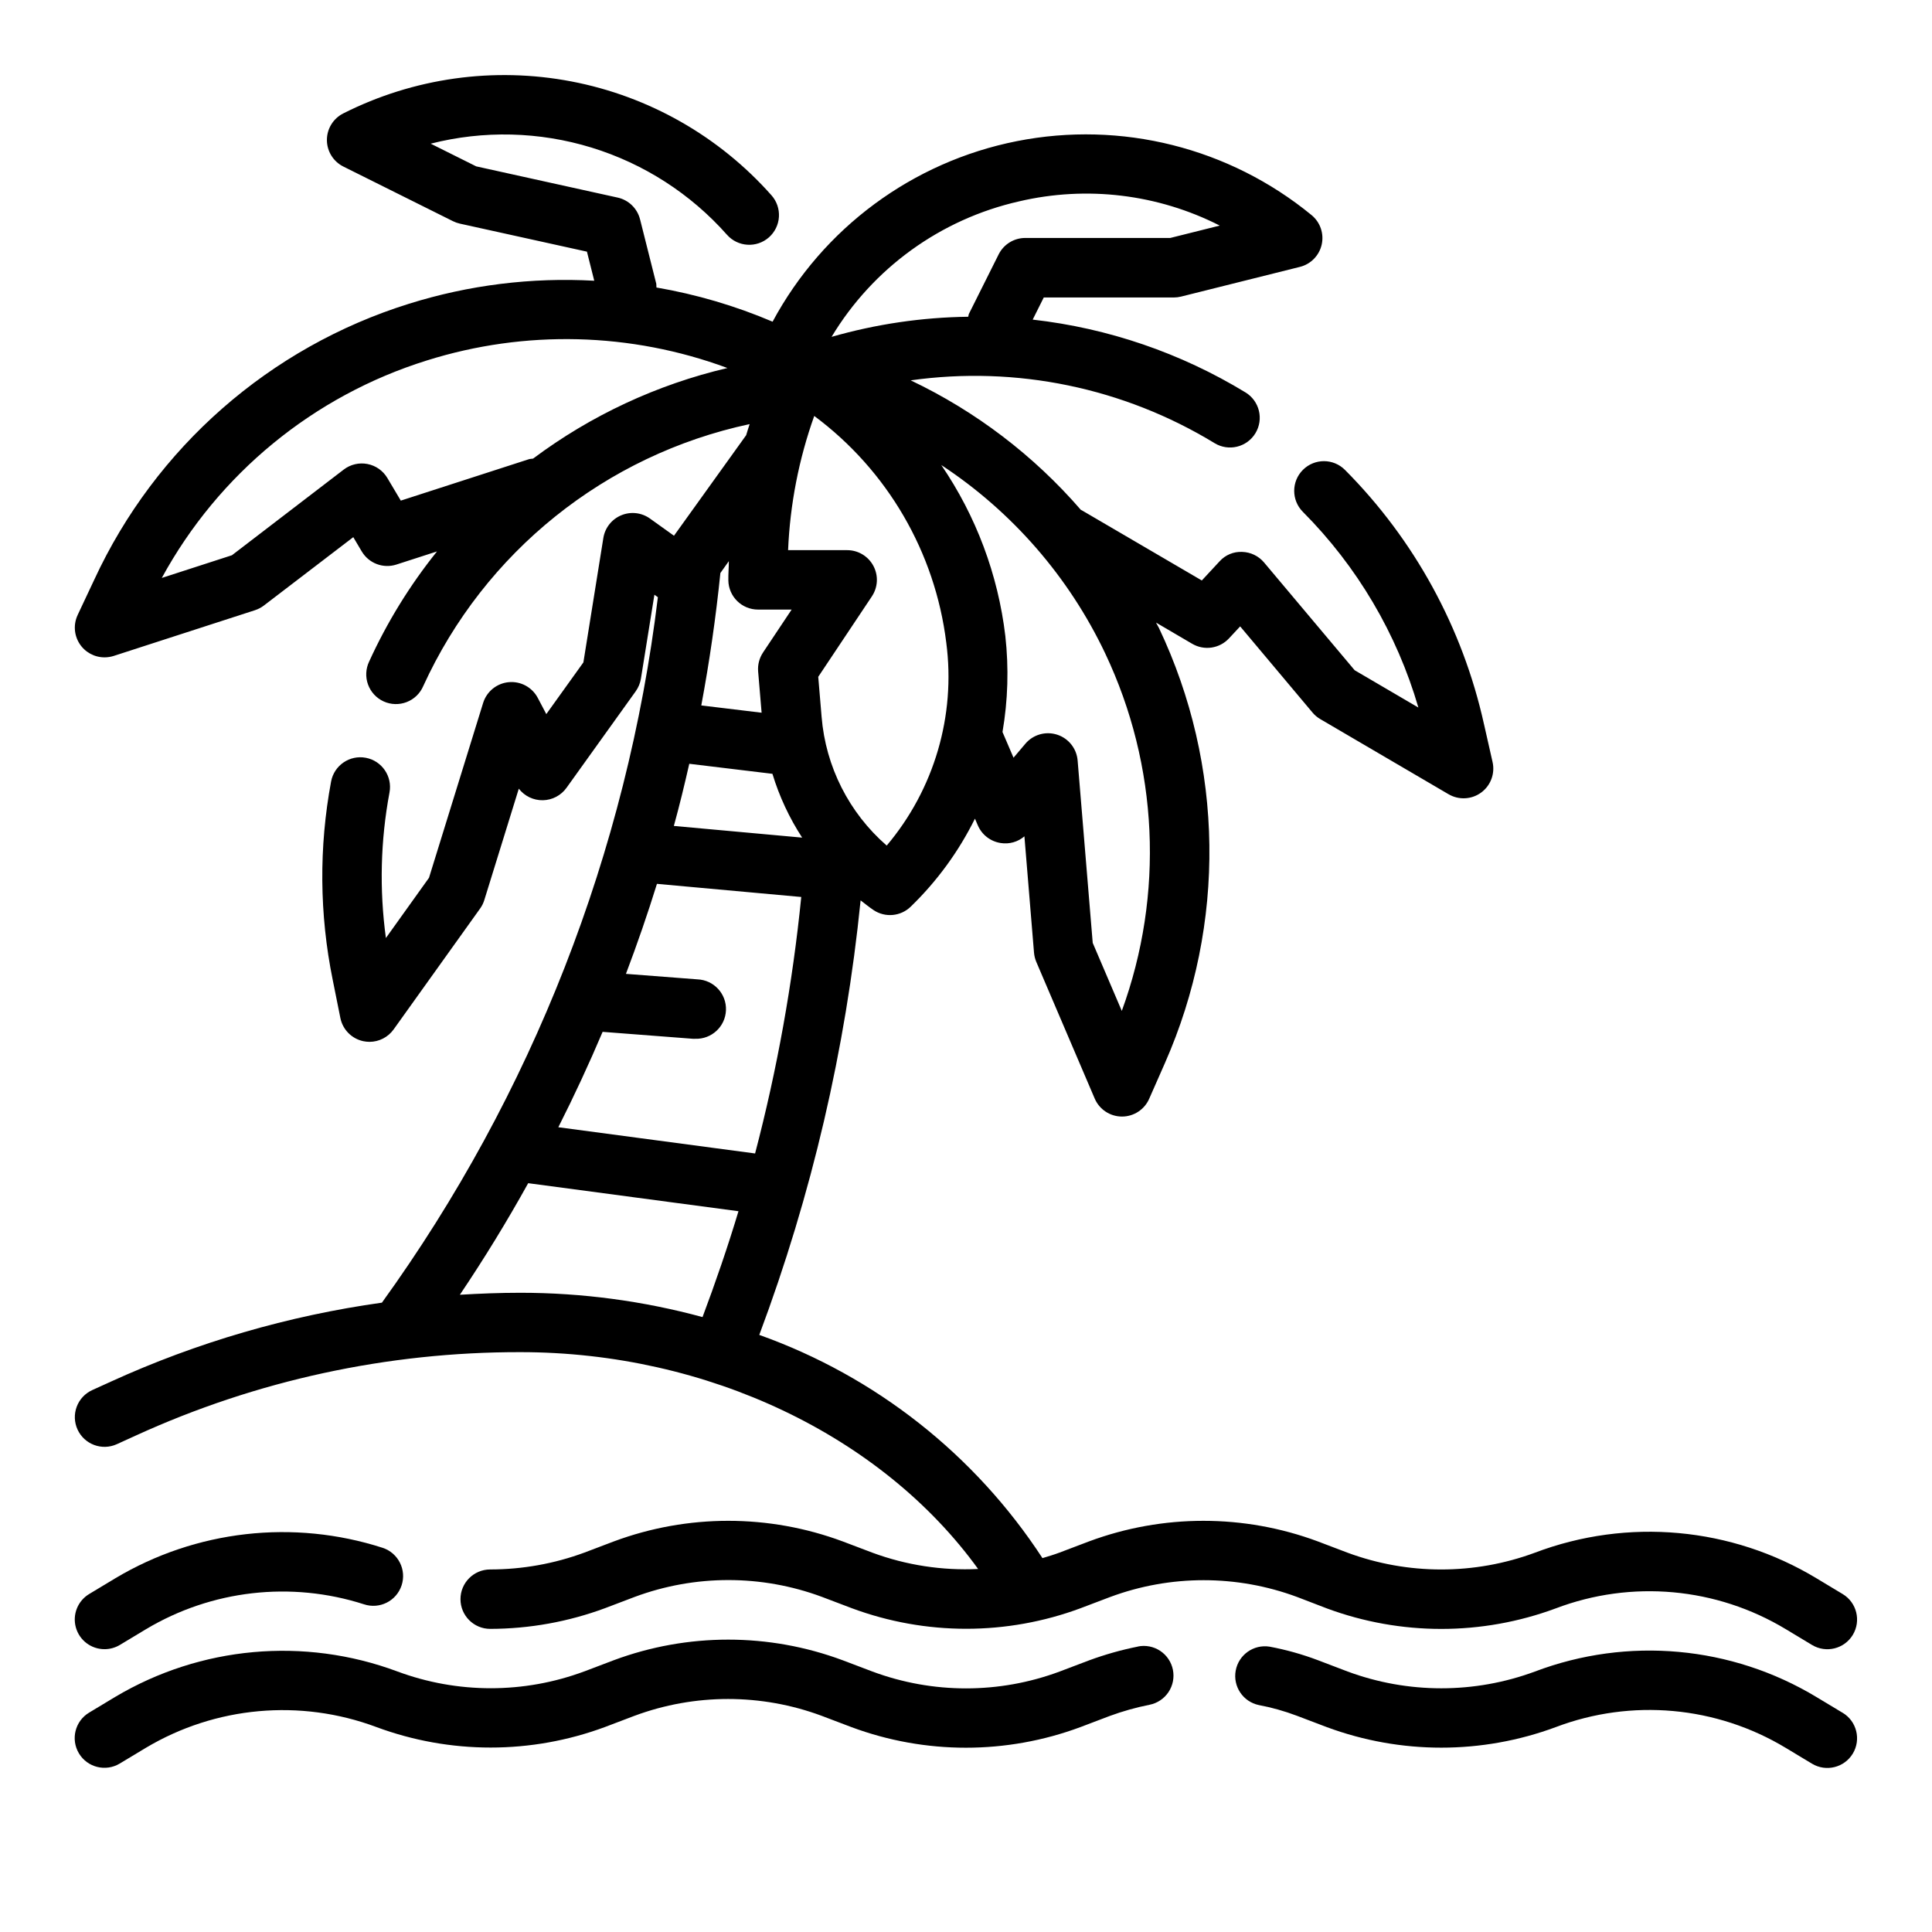 <?xml version="1.0" encoding="UTF-8"?>
<!-- Uploaded to: ICON Repo, www.iconrepo.com, Generator: ICON Repo Mixer Tools -->
<svg fill="#000000" width="800px" height="800px" version="1.1" viewBox="144 144 512 512" xmlns="http://www.w3.org/2000/svg">
 <g>
  <path d="m171.71 581.05c1.426 0 2.828-0.391 4.055-1.125l6.926-4.172c17.41-10.398 38.449-12.801 57.758-6.598 4.129 1.375 8.594-0.855 9.969-4.988 1.375-4.129-0.855-8.594-4.988-9.969-23.672-7.637-49.488-4.703-70.848 8.047l-6.926 4.172c-3.047 1.816-4.504 5.445-3.555 8.863 0.945 3.418 4.062 5.781 7.609 5.769z"/>
  <path d="m495.65 570.25c19.555 7.242 41.059 7.242 60.613 0 20.105-7.633 42.605-5.602 61.016 5.512l6.926 4.172h0.004c3.723 2.242 8.562 1.043 10.809-2.684 2.242-3.727 1.039-8.566-2.688-10.809l-6.934-4.172c-22.527-13.605-50.051-16.102-74.66-6.777-16 5.914-33.59 5.914-49.594 0l-7.918-3.008c-19.551-7.266-41.062-7.266-60.613 0l-7.824 2.969c-1.488 0.559-3.008 1.008-4.527 1.465v-0.004c-17.871-27.395-44.234-48.172-75.043-59.148 13.883-37.066 22.906-75.777 26.852-115.16 1.133 0.867 2.234 1.777 3.441 2.582h-0.004c3.098 2.059 7.207 1.672 9.863-0.93 6.957-6.742 12.711-14.625 17.004-23.309l0.738 1.73h0.004c1.062 2.523 3.359 4.312 6.066 4.727 2.258 0.371 4.566-0.277 6.301-1.773l2.543 30.828c0.074 0.84 0.277 1.668 0.605 2.449l15.477 36.211c1.23 2.883 4.059 4.758 7.195 4.777h0.047c3.125-0.004 5.953-1.859 7.203-4.723l4.164-9.445v-0.004c16.258-36.828 15.684-78.91-1.574-115.29-0.234-0.504-0.543-0.953-0.789-1.449l9.59 5.621c3.176 1.867 7.223 1.277 9.738-1.414l2.977-3.195 19.168 22.828h-0.004c0.578 0.688 1.273 1.273 2.047 1.73l34.008 19.918v-0.004c2.707 1.594 6.102 1.426 8.641-0.43 2.535-1.855 3.723-5.039 3.027-8.102l-2.273-10.043h-0.004c-5.641-25.492-18.418-48.855-36.832-67.363-3.066-3.082-8.051-3.094-11.137-0.027-3.082 3.066-3.094 8.055-0.027 11.137 14.391 14.453 24.914 32.285 30.617 51.867l-16.895-9.895-24-28.551c-1.449-1.723-3.57-2.746-5.82-2.805-2.258-0.102-4.445 0.809-5.957 2.488l-4.723 5.086-31.797-18.594c-0.078-0.047-0.164-0.055-0.242-0.102-12.5-14.441-27.859-26.137-45.109-34.34 27.965-3.934 56.426 1.953 80.539 16.648 3.715 2.262 8.559 1.078 10.816-2.637s1.078-8.555-2.637-10.816c-17.168-10.453-36.414-17.039-56.387-19.293l2.93-5.863h34.492c0.645-0.004 1.281-0.082 1.906-0.238l31.488-7.871c2.887-0.723 5.121-3.012 5.773-5.914 0.652-2.906-0.391-5.93-2.695-7.816-21.789-17.875-50.434-25.062-78.082-19.594-27.648 5.469-51.398 23.023-64.742 47.848-9.871-4.203-20.203-7.242-30.777-9.059 0.004-0.332-0.012-0.66-0.047-0.984l-4.297-17.074h-0.004c-0.723-2.894-3.023-5.129-5.934-5.773l-37.488-8.273-12.066-6.016v0.004c14.043-3.578 28.801-3.215 42.652 1.043 13.852 4.258 26.262 12.246 35.871 23.094 2.883 3.258 7.863 3.566 11.125 0.684 1.562-1.387 2.516-3.336 2.644-5.422 0.129-2.086-0.578-4.137-1.961-5.703-13.863-15.648-32.523-26.27-53.059-30.195-20.539-3.926-41.797-0.938-60.457 8.492-2.652 1.348-4.324 4.074-4.312 7.051 0.008 2.973 1.695 5.691 4.359 7.019l29.047 14.477c0.578 0.289 1.184 0.504 1.812 0.645l33.691 7.43 1.938 7.707c-16.602-0.934-33.238 1.133-49.105 6.102-36.875 11.504-67.164 38.062-83.391 73.113l-4.41 9.367 0.004 0.004c-1.148 2.438-0.969 5.293 0.477 7.57 1.441 2.277 3.953 3.652 6.648 3.652 0.82 0 1.641-0.129 2.422-0.375l37.465-12.129v-0.004c0.852-0.273 1.652-0.695 2.359-1.242l23.672-18.105 2.242 3.785h0.004c1.875 3.164 5.695 4.606 9.191 3.473l10.746-3.473c-7.184 8.941-13.223 18.746-17.98 29.18-0.91 1.91-1.02 4.106-0.293 6.094 0.723 1.988 2.219 3.602 4.144 4.477 1.926 0.871 4.125 0.934 6.098 0.168 1.973-0.762 3.555-2.289 4.387-4.234 16.23-35.523 48.309-61.27 86.5-69.43-0.293 0.984-0.652 1.945-0.922 2.938l-19.129 26.645-6.359-4.551c-2.219-1.59-5.098-1.918-7.617-0.867-2.516 1.047-4.312 3.324-4.742 6.016l-5.289 32.969-9.828 13.703-2.258-4.289c-1.484-2.816-4.516-4.465-7.688-4.172-3.168 0.289-5.852 2.461-6.797 5.504l-14.344 46.332-11.422 15.965c-1.75-12.824-1.43-25.848 0.953-38.57 0.805-4.273-2.008-8.391-6.281-9.195-4.273-0.805-8.391 2.008-9.195 6.281-3.246 17.371-3.106 35.203 0.418 52.523l2.039 10.156v-0.004c0.617 3.078 3 5.492 6.066 6.148 0.547 0.113 1.098 0.172 1.656 0.176 2.539-0.004 4.922-1.234 6.398-3.301l22.914-32.031c0.492-0.684 0.867-1.445 1.113-2.25l9.141-29.512h-0.004c1.523 1.977 3.891 3.113 6.387 3.066 2.492-0.047 4.816-1.273 6.266-3.305l18.344-25.586-0.004 0.004c0.707-0.992 1.176-2.129 1.371-3.332l3.574-22.246 0.922 0.66c-8.18 67.5-33.34 131.82-73.133 186.95-24.82 3.473-49.008 10.52-71.809 20.918l-4.969 2.258c-1.898 0.867-3.375 2.453-4.106 4.41-0.73 1.953-0.656 4.121 0.211 6.019 1.805 3.957 6.473 5.703 10.43 3.898l4.961-2.258c32-14.641 66.789-22.188 101.98-22.129 49.664 0 95.859 22.254 121.3 57.465-9.52 0.457-19.035-1.008-27.977-4.305l-7.926-3.008h-0.004c-19.551-7.269-41.062-7.269-60.613 0l-7.801 2.961c-8 2.957-16.457 4.473-24.984 4.477-4.348 0-7.875 3.523-7.875 7.871s3.527 7.875 7.875 7.875c10.414-0.02 20.742-1.883 30.504-5.512l7.816-2.969c15.996-5.941 33.594-5.941 49.594 0l7.926 3.008c19.555 7.262 41.062 7.262 60.613 0l7.824-2.969h0.004c15.992-5.949 33.598-5.949 49.594 0zm-191.95-152.8 23.906 1.836h0.617c4.348 0.164 8.004-3.227 8.168-7.574 0.168-4.348-3.223-8.004-7.57-8.172l-18.941-1.457c2.984-7.871 5.727-15.824 8.219-23.852l38.242 3.481c-2.297 22.941-6.387 45.668-12.234 67.969l-52.145-6.949c4.195-8.301 8.109-16.727 11.738-25.281zm22.961-71.039 22.043 2.66v0.004c1.816 5.977 4.465 11.668 7.875 16.902l-34-3.094c1.504-5.457 2.832-10.949 4.086-16.469zm52.324 21.672 0.004 0.004c-9.992-8.684-16.184-20.934-17.254-34.125l-0.891-10.598 14.219-21.324h-0.004c1.613-2.414 1.766-5.523 0.395-8.082-1.371-2.562-4.039-4.16-6.941-4.16h-15.66c0.512-12.133 2.848-24.125 6.93-35.566 19.387 14.402 32.031 36.117 34.992 60.09 2.531 19.344-3.199 38.859-15.785 53.766zm57.914-50.902 0.004 0.004c14.082 29.715 15.664 63.832 4.387 94.719l-7.707-18.027-4-48.352c-0.27-3.168-2.414-5.863-5.441-6.832-3.023-0.973-6.34-0.027-8.398 2.394l-3.148 3.715-2.922-6.809c1.445-8.406 1.695-16.977 0.75-25.453-1.93-16.246-7.754-31.785-16.973-45.301 18.785 12.352 33.816 29.633 43.453 49.945zm-22.828-119.82 0.004 0.004c17.926-4.199 36.762-1.93 53.176 6.418l-13.121 3.281h-38.387c-2.996-0.016-5.742 1.668-7.086 4.348l-7.871 15.742c-0.117 0.242-0.102 0.504-0.195 0.789-12.254 0.156-24.434 1.949-36.211 5.328 10.98-18.242 28.934-31.211 49.703-35.906zm-167.42 73.309c-1.148-1.934-3.07-3.281-5.277-3.707-2.211-0.426-4.496 0.113-6.281 1.48l-29.629 22.703-18.586 6.016c15.047-27.609 40.242-48.281 70.258-57.641 26.035-8.176 54.051-7.469 79.641 2.008-18.637 4.371-36.176 12.543-51.504 24.008-0.324 0.02-0.645 0.055-0.961 0.113l-34.094 11.02zm98.242 34.875h8.902l-7.582 11.375h0.004c-0.988 1.477-1.449 3.25-1.301 5.023l0.922 10.934-15.988-1.93c2.172-11.602 3.859-23.301 5.062-35.094l2.242-3.148c0 1.699-0.164 3.394-0.133 5.109 0.074 4.293 3.578 7.731 7.871 7.731zm-79.02 181.58c6.473-9.621 12.508-19.477 18.105-29.566l55.727 7.43c-2.844 9.445-6.047 18.781-9.523 28.047l-0.004 0.004c-15.73-4.277-31.961-6.441-48.262-6.441-5.375 0-10.715 0.207-16.043 0.527z"/>
  <path d="m445.61 580.35c-4.414 0.879-8.758 2.106-12.98 3.66l-7.824 2.969c-15.996 5.949-33.598 5.949-49.594 0l-7.926-3.008h-0.004c-19.551-7.269-41.062-7.269-60.613 0l-7.816 2.969v-0.004c-15.996 5.953-33.598 5.953-49.594 0-24.645-9.172-52.121-6.691-74.723 6.758l-6.926 4.172c-3.727 2.242-4.93 7.082-2.684 10.809 2.242 3.723 7.082 4.926 10.809 2.684l6.926-4.172c18.461-11.004 40.922-13.031 61.055-5.512 19.555 7.258 41.062 7.258 60.613 0l7.816-2.969h0.004c15.996-5.941 33.594-5.941 49.594 0l7.926 3.008c19.551 7.262 41.062 7.262 60.613 0l7.793-2.961c3.441-1.266 6.973-2.258 10.566-2.973 2.051-0.406 3.856-1.613 5.019-3.352 1.16-1.738 1.582-3.867 1.172-5.918-0.41-2.051-1.621-3.856-3.363-5.012s-3.875-1.574-5.922-1.156z"/>
  <path d="m632.35 597.93-6.934-4.172c-22.523-13.605-50.051-16.102-74.66-6.777-16 5.914-33.59 5.914-49.594 0l-7.871-3c-4.16-1.574-8.457-2.781-12.832-3.598-4.219-0.676-8.207 2.137-8.984 6.34-0.777 4.199 1.938 8.258 6.121 9.137 3.453 0.652 6.844 1.605 10.129 2.848l7.918 3.008h0.004c19.555 7.242 41.059 7.242 60.613 0 20.105-7.633 42.605-5.602 61.016 5.512l6.926 4.172h0.004c3.723 2.242 8.562 1.039 10.809-2.684 2.242-3.727 1.039-8.566-2.688-10.809z"/>
 </g>
</svg>